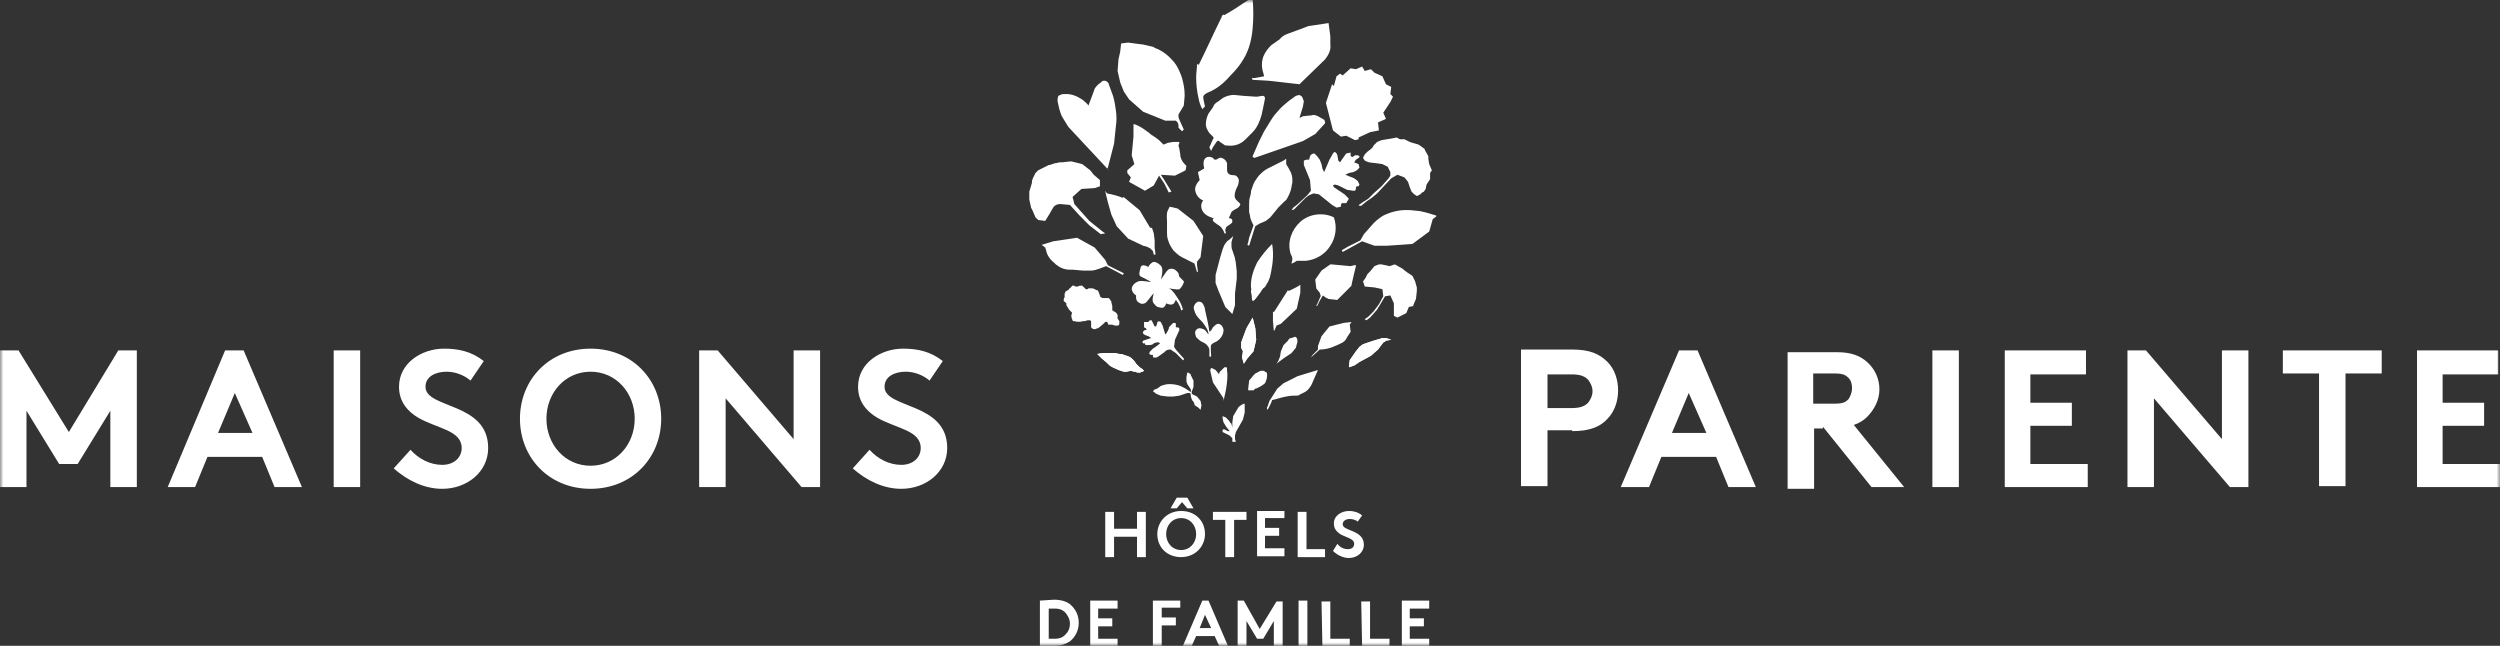 <?xml version="1.0" encoding="UTF-8"?>
<svg xmlns="http://www.w3.org/2000/svg" xmlns:xlink="http://www.w3.org/1999/xlink" width="360px" height="93px" viewBox="0 0 360 93" version="1.1">
  <rect x="0" y="0" width="360" height="93" fill="#333333" stroke="none"/>
  <title>LOGO Maison-Pariente</title>
  <defs>
    <rect id="path-1" x="0" y="0" width="360" height="93"></rect>
    <rect id="path-3" x="0" y="0" width="360" height="93"></rect>
    <rect id="path-5" x="0" y="0" width="360" height="93"></rect>
    <rect id="path-7" x="0" y="0" width="360" height="93"></rect>
    <rect id="path-9" x="0" y="0" width="360" height="93"></rect>
    <rect id="path-11" x="0" y="0" width="360" height="93"></rect>
    <rect id="path-13" x="0" y="0" width="360" height="93"></rect>
    <rect id="path-15" x="0" y="0" width="360" height="93"></rect>
    <rect id="path-17" x="0" y="0" width="360" height="93"></rect>
    <rect id="path-19" x="0" y="0" width="360" height="93"></rect>
    <rect id="path-21" x="0" y="0" width="360" height="93"></rect>
    <rect id="path-23" x="0" y="0" width="360" height="93"></rect>
    <rect id="path-25" x="0" y="0" width="360" height="93"></rect>
    <rect id="path-27" x="0" y="0" width="360" height="93"></rect>
    <rect id="path-29" x="0" y="0" width="360" height="93"></rect>
    <rect id="path-31" x="0" y="0" width="360" height="93"></rect>
    <rect id="path-33" x="0" y="0" width="360" height="93"></rect>
    <rect id="path-35" x="0" y="0" width="360" height="93"></rect>
    <rect id="path-37" x="0" y="0" width="360" height="93"></rect>
    <rect id="path-39" x="0" y="0" width="360" height="93"></rect>
    <rect id="path-41" x="0" y="0" width="360" height="93"></rect>
    <rect id="path-43" x="0" y="0" width="360" height="93"></rect>
    <rect id="path-45" x="0" y="0" width="360" height="93"></rect>
    <rect id="path-47" x="0" y="0" width="360" height="93"></rect>
    <rect id="path-49" x="0" y="0" width="360" height="93"></rect>
    <rect id="path-51" x="0" y="0" width="360" height="93"></rect>
    <rect id="path-53" x="0" y="0" width="360" height="93"></rect>
    <rect id="path-55" x="0" y="0" width="360" height="93"></rect>
    <rect id="path-57" x="0" y="0" width="360" height="93"></rect>
    <rect id="path-59" x="0" y="0" width="360" height="93"></rect>
    <rect id="path-61" x="0" y="0" width="360" height="93"></rect>
    <rect id="path-63" x="0" y="0" width="360" height="93"></rect>
    <rect id="path-65" x="0" y="0" width="360" height="93"></rect>
    <rect id="path-67" x="0" y="0" width="360" height="93"></rect>
    <rect id="path-69" x="0" y="0" width="360" height="93"></rect>
  </defs>
  <g id="_Accueil-GM" stroke="none" stroke-width="1" fill="none" fill-rule="evenodd">
    <g id="Maisons-Pariente-01-accueil-page" transform="translate(-540, -30)">
      <g id="top" transform="translate(30, 20)">
        <g id="menu-top" transform="translate(0, 10)">
          <g id="LOGO-Maison-Pariente" transform="translate(510, 0)">
            <g id="Group">
              <g id="Clipped">
                <mask id="mask-2" fill="white">
                  <use xlink:href="#path-1"></use>
                </mask>
                <g id="SVGID_1_"></g>
                <path d="M154.068,89.806 C154.068,90.317 153.941,90.828 153.559,91.212 C153.178,91.723 152.669,91.978 151.907,91.978 L151.017,91.978 L151.017,87.635 L151.907,87.635 C152.669,87.635 153.178,87.89 153.559,88.401 C153.814,88.784 154.068,89.168 154.068,89.806 M149.746,86.485 L149.746,93 L151.78,93 C152.797,93 153.432,92.745 154.068,92.361 C154.831,91.723 155.339,90.828 155.339,89.679 C155.339,88.529 154.831,87.635 154.068,86.996 C153.559,86.613 152.797,86.357 151.78,86.357 L149.746,86.485 L149.746,86.485 Z M160.932,87.635 L160.932,86.485 L156.992,86.485 L156.992,93 L160.932,93 L160.932,91.978 L158.136,91.978 L158.136,90.19 L160.169,90.19 L160.169,89.04 L158.136,89.04 L158.136,87.635 L160.932,87.635 Z M169.958,87.635 L169.958,86.485 L166.017,86.485 L166.017,93 L167.288,93 L167.288,90.062 L169.322,90.062 L169.322,88.912 L167.288,88.912 L167.288,87.507 L169.958,87.507 L169.958,87.635 Z M171.61,93 L172.246,91.595 L174.915,91.595 L175.551,93 L176.822,93 L174.025,86.485 L173.136,86.485 L170.339,93 L171.61,93 Z M173.517,88.529 L174.407,90.445 L172.754,90.445 L173.517,88.529 Z M179.11,86.485 L178.22,86.485 L178.22,93 L179.492,93 L179.492,89.423 L181.017,91.978 L181.907,91.978 L183.432,89.423 L183.432,93.128 L184.703,93.128 L184.703,86.613 L183.814,86.613 L181.398,90.573 L179.11,86.485 Z M186.992,93 L188.263,93 L188.263,86.485 L186.992,86.485 L186.992,93 Z M190.424,93 L194.364,93 L194.364,91.978 L191.568,91.978 L191.568,86.613 L190.297,86.613 L190.424,93 L190.424,93 Z M196.144,93 L200.085,93 L200.085,91.978 L197.288,91.978 L197.288,86.613 L196.017,86.613 L196.144,93 L196.144,93 Z M205.805,87.635 L205.805,86.485 L201.864,86.485 L201.864,93 L205.805,93 L205.805,91.978 L203.008,91.978 L203.008,90.19 L205.042,90.19 L205.042,89.04 L203.008,89.04 L203.008,87.635 L205.805,87.635 Z" id="Shape" fill="#FFFFFF" fill-rule="nonzero" mask="url(#mask-2)"></path>
              </g>
              <g id="Clipped">
                <mask id="mask-4" fill="white">
                  <use xlink:href="#path-3"></use>
                </mask>
                <g id="SVGID_3_"></g>
                <path d="M163.729,80.225 L165,80.225 L165,73.71 L163.729,73.71 L163.729,76.137 L160.424,76.137 L160.424,73.71 L159.153,73.71 L159.153,80.225 L160.424,80.225 L160.424,77.287 L163.729,77.287 L163.729,80.225 Z M167.924,76.904 C167.924,75.626 168.814,74.604 170.085,74.604 C171.356,74.604 172.246,75.626 172.246,76.904 C172.246,78.181 171.356,79.203 170.085,79.203 C168.814,79.203 167.924,78.181 167.924,76.904 M166.653,76.904 C166.653,78.82 168.051,80.225 170.085,80.225 C172.119,80.225 173.517,78.692 173.517,76.904 C173.517,74.988 172.119,73.582 170.085,73.582 C168.051,73.582 166.653,75.115 166.653,76.904 M169.449,71.666 L168.559,73.199 L169.449,73.199 L170.212,72.305 L170.975,73.199 L171.864,73.199 L170.975,71.666 L169.449,71.666 Z M174.661,73.71 L174.661,74.86 L176.441,74.86 L176.441,80.225 L177.712,80.225 L177.712,74.86 L179.492,74.86 L179.492,73.71 L174.661,73.71 Z M184.958,74.732 L184.958,73.582 L181.017,73.582 L181.017,80.098 L184.958,80.098 L184.958,78.948 L182.161,78.948 L182.161,77.159 L184.195,77.159 L184.195,76.01 L182.161,76.01 L182.161,74.604 L184.958,74.604 L184.958,74.732 Z M186.864,80.225 L190.805,80.225 L190.805,79.076 L188.136,79.076 L188.136,73.71 L186.864,73.71 L186.864,80.225 Z M191.949,79.331 C192.585,79.97 193.475,80.353 194.237,80.353 C195.381,80.353 196.398,79.587 196.398,78.437 C196.398,76.265 193.347,76.521 193.347,75.499 C193.347,74.988 193.856,74.732 194.364,74.732 C194.746,74.732 195.254,74.86 195.508,75.115 L196.144,74.221 C195.508,73.71 194.873,73.582 194.237,73.582 C193.22,73.582 192.076,74.221 192.076,75.371 C192.076,76.137 192.458,76.521 192.966,76.904 C193.856,77.415 195,77.543 195,78.309 C195,78.82 194.619,79.076 194.11,79.076 C193.475,79.076 192.966,78.82 192.585,78.309 L191.949,79.331 Z" id="Shape" fill="#FFFFFF" fill-rule="nonzero" mask="url(#mask-4)"></path>
              </g>
              <g id="Clipped">
                <mask id="mask-6" fill="white">
                  <use xlink:href="#path-5"></use>
                </mask>
                <g id="SVGID_5_"></g>
                <path d="M2.669,50.46 L0,50.46 L0,70.133 L3.814,70.133 L3.814,59.147 L8.517,66.812 L11.186,66.812 L15.89,59.147 L15.89,70.133 L19.703,70.133 L19.703,50.46 L17.034,50.46 L9.915,62.213 L2.669,50.46 Z M28.093,70.133 L29.873,65.79 L37.754,65.79 L39.534,70.133 L43.475,70.133 L35.085,50.46 L32.415,50.46 L24.153,70.133 L28.093,70.133 Z M33.814,56.592 L36.356,62.341 L31.398,62.341 L33.814,56.592 Z M48.051,70.133 L51.864,70.133 L51.864,50.46 L48.051,50.46 L48.051,70.133 Z M56.695,67.451 C58.729,69.239 61.144,70.389 63.686,70.389 C67.246,70.389 70.297,67.962 70.297,64.512 C70.297,57.87 61.271,58.891 61.271,55.698 C61.271,54.165 62.797,53.526 64.322,53.526 C65.593,53.526 66.864,54.037 67.754,54.804 L69.661,51.993 C67.881,50.588 65.975,50.205 63.941,50.205 C60.763,50.205 57.458,52.249 57.458,55.698 C57.458,57.87 58.729,59.275 60.254,60.169 C62.924,61.702 66.483,61.957 66.483,64.512 C66.483,65.918 65.339,66.94 63.686,66.94 C61.907,66.94 60.254,66.045 59.11,64.768 L56.695,67.451 Z M78.686,60.297 C78.686,56.592 81.356,53.526 85.042,53.526 C88.729,53.526 91.398,56.592 91.398,60.297 C91.398,64.001 88.729,67.067 85.042,67.067 C81.356,67.067 78.686,64.001 78.686,60.297 M74.873,60.297 C74.873,65.918 79.068,70.389 85.042,70.389 C91.017,70.389 95.212,65.918 95.212,60.297 C95.212,54.676 91.017,50.205 85.042,50.205 C79.068,50.205 74.873,54.676 74.873,60.297 M100.678,70.133 L104.492,70.133 L104.492,57.359 L115.424,70.133 L118.093,70.133 L118.093,50.46 L114.28,50.46 L114.28,63.235 L103.347,50.46 L100.678,50.46 L100.678,70.133 Z M122.797,67.451 C124.831,69.239 127.246,70.389 129.788,70.389 C133.347,70.389 136.398,67.962 136.398,64.512 C136.398,57.87 127.373,58.891 127.373,55.698 C127.373,54.165 128.898,53.526 130.424,53.526 C131.695,53.526 132.966,54.037 133.856,54.804 L135.763,51.993 C133.983,50.588 132.076,50.205 130.042,50.205 C126.864,50.205 123.559,52.249 123.559,55.698 C123.559,57.87 124.831,59.275 126.356,60.169 C129.025,61.702 132.585,61.957 132.585,64.512 C132.585,65.918 131.441,66.94 129.788,66.94 C128.008,66.94 126.356,66.045 125.212,64.768 L122.797,67.451 Z M226.398,62.085 C228.941,62.085 230.466,61.446 231.483,60.297 C232.5,59.275 233.008,57.742 233.008,56.209 C233.008,54.676 232.5,53.143 231.483,52.121 C230.339,50.971 228.941,50.332 226.398,50.332 L219.025,50.332 L219.025,70.005 L222.839,70.005 L222.839,61.957 L226.398,61.957 L226.398,62.085 Z M222.839,58.764 L222.839,53.909 L226.271,53.909 C227.542,53.909 228.178,54.165 228.686,54.676 C229.068,55.187 229.322,55.698 229.322,56.337 C229.322,56.975 229.068,57.486 228.686,57.997 C228.178,58.508 227.542,58.764 226.271,58.764 C226.271,58.764 222.839,58.764 222.839,58.764 Z M237.458,70.133 L239.237,65.79 L247.119,65.79 L248.898,70.133 L252.839,70.133 L244.449,50.46 L241.78,50.46 L233.39,70.133 L237.458,70.133 Z M243.178,56.592 L245.72,62.341 L240.763,62.341 L243.178,56.592 Z M262.5,61.446 L269.492,70.133 L274.195,70.133 L266.949,61.191 C267.712,60.935 268.347,60.552 268.856,60.041 C269.873,59.019 270.636,57.614 270.636,56.081 C270.636,54.548 270,53.143 268.856,52.121 C267.839,51.227 266.568,50.716 264.534,50.716 L257.415,50.716 L257.415,70.389 L261.229,70.389 L261.229,61.702 L262.5,61.702 L262.5,61.446 Z M261.102,57.997 L261.102,53.782 L264.28,53.782 C265.424,53.782 265.805,54.037 266.186,54.42 C266.568,54.804 266.695,55.315 266.695,55.953 C266.695,56.464 266.441,57.103 266.186,57.486 C265.805,57.87 265.424,58.125 264.28,58.125 L261.102,58.125 L261.102,57.997 Z M278.263,70.133 L282.076,70.133 L282.076,50.46 L278.263,50.46 L278.263,70.133 Z M300.381,53.782 L300.381,50.46 L288.686,50.46 L288.686,70.133 L300.636,70.133 L300.636,66.812 L292.373,66.812 L292.373,61.319 L298.347,61.319 L298.347,57.997 L292.373,57.997 L292.373,53.909 L300.381,53.909 L300.381,53.782 Z M306.356,70.133 L310.169,70.133 L310.169,57.359 L321.102,70.133 L323.771,70.133 L323.771,50.46 L319.958,50.46 L319.958,63.235 L309.025,50.46 L306.356,50.46 L306.356,70.133 Z M328.729,50.46 L328.729,53.782 L333.941,53.782 L333.941,70.005 L337.754,70.005 L337.754,53.782 L342.966,53.782 L342.966,50.46 L328.729,50.46 Z M359.746,53.782 L359.746,50.46 L348.051,50.46 L348.051,70.133 L360,70.133 L360,66.812 L351.737,66.812 L351.737,61.319 L357.712,61.319 L357.712,57.997 L351.737,57.997 L351.737,53.909 L359.746,53.909 L359.746,53.782 Z" id="Shape" fill="#FFFFFF" fill-rule="nonzero" mask="url(#mask-6)"></path>
              </g>
              <g id="Clipped">
                <mask id="mask-8" fill="white">
                  <use xlink:href="#path-7"></use>
                </mask>
                <g id="SVGID_7_"></g>
                <path d="M177.966,62.213 L178.475,61.319 L178.983,60.424 L179.237,59.402 L179.237,58.253 C179.237,58.125 179.11,58.125 179.11,58.125 C178.856,58.253 178.602,58.38 178.347,58.636 L177.585,59.913 L177.458,60.808 L177.458,61.574 L177.331,61.063 C177.331,61.063 177.331,60.935 177.203,60.935 L176.949,60.552 L176.822,60.424 L176.568,60.169 C176.441,60.041 176.441,60.041 176.314,60.041 L176.059,59.913 L176.059,60.297 L176.186,60.808 L176.568,61.446 L177.076,62.085 L176.822,62.085 L176.568,61.957 L176.314,61.83 L176.186,61.83 C176.059,61.83 176.059,61.83 176.059,61.957 L176.059,62.213 L176.568,62.468 L177.076,62.724 L177.458,63.107 L177.458,63.235 L177.458,63.363 L177.458,63.49 L177.458,63.618 L177.585,63.618 L177.712,63.618 L177.839,63.618 L177.966,63.618 L177.839,63.235 L177.839,62.979 L177.839,62.724 L177.966,62.213 Z" id="Path" fill="#FFFFFF" fill-rule="nonzero" mask="url(#mask-8)"></path>
              </g>
              <g id="Clipped">
                <mask id="mask-10" fill="white">
                  <use xlink:href="#path-9"></use>
                </mask>
                <g id="SVGID_9_"></g>
                <path d="M182.415,53.654 L182.415,53.654 C182.542,54.165 182.415,54.676 182.161,55.187 L181.653,55.57 C181.525,55.57 181.525,55.698 181.398,55.698 L180.89,55.953 C180.89,55.953 180.89,55.953 180.763,55.953 L180.508,56.209 C180.508,56.209 180.508,56.209 180.381,56.209 L180.254,56.209 C180.127,56.209 179.873,56.209 179.746,56.209 L179.746,55.953 L179.873,54.804 L180.508,54.037 C180.636,53.909 180.636,53.909 180.763,53.782 L181.017,53.654 C181.144,53.654 181.144,53.526 181.271,53.526 L181.525,53.398 C181.653,53.398 181.653,53.398 181.78,53.398 L181.907,53.398 L181.907,53.398 C182.034,53.398 182.034,53.398 182.161,53.526 L182.161,53.526 L182.161,53.526 L182.415,53.654 Z" id="Path" fill="#FFFFFF" fill-rule="nonzero" mask="url(#mask-10)"></path>
              </g>
              <g id="Clipped">
                <mask id="mask-12" fill="white">
                  <use xlink:href="#path-11"></use>
                </mask>
                <g id="SVGID_11_"></g>
                <path d="M164.746,53.398 L164.492,53.526 C164.364,53.526 164.237,53.654 164.11,53.654 C163.856,53.654 163.729,53.654 163.475,53.526 L163.347,53.526 L162.839,53.398 L162.203,53.526 L161.822,53.526 L161.441,53.398 L161.059,53.271 C160.551,53.015 160.042,52.887 159.661,52.504 L159.407,52.249 L158.644,51.61 L158.008,50.971 L158.771,50.843 L158.898,50.843 L160.551,50.843 L161.186,50.971 C161.441,50.971 161.568,50.971 161.822,51.099 L162.203,51.227 C162.331,51.227 162.458,51.354 162.585,51.354 L162.966,51.61 C163.093,51.738 163.22,51.865 163.347,51.993 L163.602,52.376 L164.11,52.887 L164.492,53.143 L164.746,53.398 Z" id="Path" fill="#FFFFFF" fill-rule="nonzero" mask="url(#mask-12)"></path>
              </g>
              <g id="Clipped">
                <mask id="mask-14" fill="white">
                  <use xlink:href="#path-13"></use>
                </mask>
                <g id="SVGID_13_"></g>
                <path d="M164.746,53.398 L164.492,53.526 C164.364,53.526 164.237,53.654 164.11,53.654 C163.856,53.654 163.729,53.654 163.475,53.526 L163.347,53.526 L162.839,53.398 L162.203,53.526 L161.822,53.526 L161.441,53.398 L161.059,53.271 C160.551,53.015 160.042,52.887 159.661,52.504 L159.407,52.249 L158.644,51.61 L158.008,50.971 L158.771,50.843 L158.898,50.843 L160.551,50.843 L161.186,50.971 C161.441,50.971 161.568,50.971 161.822,51.099 L162.203,51.227 C162.331,51.227 162.458,51.354 162.585,51.354 L162.966,51.61 C163.093,51.738 163.22,51.865 163.347,51.993 L163.602,52.376 L164.11,52.887 L164.492,53.143 L164.746,53.398 Z" id="Path" fill="#FFFFFF" fill-rule="nonzero" mask="url(#mask-14)"></path>
              </g>
              <g id="Clipped">
                <mask id="mask-16" fill="white">
                  <use xlink:href="#path-15"></use>
                </mask>
                <g id="SVGID_15_"></g>
                <path d="M166.653,55.953 L167.161,55.57 C167.542,55.442 167.924,55.315 168.305,55.315 L168.559,55.315 C169.068,55.315 169.576,55.442 169.958,55.57 L170.72,55.953 L171.102,56.209 L171.483,56.464 L171.483,56.081 L170.975,55.315 L170.847,54.931 L170.847,54.293 L170.975,53.654 L171.102,53.654 C171.229,53.782 171.483,53.782 171.483,54.037 C171.483,54.165 171.61,54.165 171.61,54.293 L171.737,54.548 C171.737,54.676 171.864,54.676 171.864,54.804 L171.864,55.059 C171.864,55.187 171.864,55.315 171.864,55.315 L171.864,55.57 L171.864,55.698 L171.737,56.081 L171.61,56.337 L171.61,56.592 L171.61,56.72 L171.61,56.72 L171.61,56.72 L172.373,57.103 L172.881,57.742 L173.008,58.38 L172.881,59.019 L172.754,58.891 L172.627,58.764 L172.5,58.636 L172.5,58.636 L172.5,58.636 C172.373,58.636 172.373,58.508 172.246,58.508 L172.119,58.38 C171.992,58.38 171.992,58.253 171.992,58.125 L171.864,57.87 C171.864,57.87 171.864,57.742 171.737,57.742 L171.61,57.486 L171.483,57.103 L171.483,56.848 L171.356,56.592 L170.975,56.592 L170.212,56.848 L169.831,56.975 L168.941,57.103 C168.686,57.103 168.432,57.103 168.178,57.103 L167.161,56.975 L166.525,56.72 L166.017,56.337 L166.271,56.081 L166.653,55.953 Z" id="Path" fill="#FFFFFF" fill-rule="nonzero" mask="url(#mask-16)"></path>
              </g>
              <g id="Clipped">
                <mask id="mask-18" fill="white">
                  <use xlink:href="#path-17"></use>
                </mask>
                <g id="SVGID_17_"></g>
                <path d="M179.619,35.258 L179.873,35.386 L180.763,32.576 L181.398,32.192 L182.288,31.809 L182.924,31.298 L184.068,29.893 L184.703,29.254 L184.958,28.999 C185.212,28.871 185.339,28.615 185.466,28.36 C185.593,28.104 185.72,27.849 185.847,27.466 L185.975,26.955 C185.975,26.699 186.102,26.444 186.102,26.188 L186.102,25.933 C186.102,25.422 185.975,24.911 185.72,24.527 L185.593,24.272 L185.212,23.633 L185.212,23.122 L185.212,22.867 L184.831,23.122 L183.559,23.761 L182.542,24.272 C182.034,24.527 181.653,24.911 181.271,25.294 C180.89,25.805 180.508,26.316 180.381,26.827 L180.254,27.21 C180.127,27.466 180.127,27.721 180.127,27.849 L180,28.36 C179.873,28.743 179.873,29.126 179.873,29.51 L179.873,30.021 C179.873,30.148 179.873,30.276 179.873,30.532 L180,31.043 C180,31.298 180.127,31.681 180.254,31.937 L180.381,32.192 L180.508,32.448 L179.873,34.236 L179.746,34.875 L179.619,35.258 Z" id="Path" fill="#FFFFFF" fill-rule="nonzero" mask="url(#mask-18)"></path>
              </g>
              <g id="Clipped">
                <mask id="mask-20" fill="white">
                  <use xlink:href="#path-19"></use>
                </mask>
                <g id="SVGID_19_"></g>
                <path d="M164.746,46.372 L164.873,46.372 L165,46.372 L165.127,46.372 L165.254,46.372 L165.381,46.372 L165.381,46.372 C165.381,46.245 165.508,46.117 165.763,46.117 C165.89,46.117 165.89,46.245 165.89,46.245 L166.144,46.755 L166.271,47.011 C166.271,47.011 166.271,47.011 166.398,47.011 L166.398,47.011 C166.525,47.011 166.525,46.883 166.525,46.883 L166.653,46.5 L166.653,46.372 C166.78,46.245 167.034,46.245 167.161,46.372 L167.415,46.883 L167.797,48.161 L167.924,48.033 C168.051,47.905 168.051,47.777 168.178,47.65 L168.178,47.65 C168.178,47.522 168.178,47.522 168.305,47.394 L168.305,47.266 C168.305,47.139 168.432,47.011 168.559,46.883 L168.686,46.755 L168.941,46.5 L169.068,46.5 C169.195,46.5 169.322,46.5 169.322,46.628 L169.322,46.755 L169.322,47.139 L169.576,47.139 C169.703,47.139 169.831,47.266 169.831,47.394 L169.831,47.522 L169.195,48.927 L169.068,49.949 L169.322,50.332 L170.212,51.354 L170.466,51.61 L170.466,51.738 C170.466,51.865 170.466,51.865 170.339,51.865 L170.085,51.61 L169.703,51.227 L169.322,50.843 L168.941,50.588 L168.559,50.332 L168.432,50.332 C168.178,50.332 167.924,50.46 167.797,50.588 L167.669,50.716 L166.78,51.354 L166.525,51.482 C166.398,51.482 166.398,51.482 166.271,51.482 L166.144,51.482 C166.017,51.482 166.017,51.354 166.017,51.227 L166.017,51.099 L165.763,51.099 L165.763,51.099 C165.636,51.099 165.508,50.971 165.508,50.971 L165.508,50.971 C165.508,50.843 165.508,50.716 165.636,50.588 L165.763,50.46 C165.89,50.332 165.89,50.332 166.017,50.205 L166.398,49.949 L166.907,49.566 L167.034,49.438 L166.907,49.31 L166.525,49.31 L166.144,49.438 L166.017,49.566 C165.763,49.694 165.508,49.694 165.254,49.694 L165.127,49.694 L165,49.694 L164.873,49.566 L164.873,49.438 L164.746,49.438 L164.619,49.438 L164.492,49.31 L164.619,49.055 L165,48.927 L165.381,48.799 L165.763,48.672 L165.381,48.416 L165,48.288 L164.746,48.161 L164.619,48.033 C164.619,48.033 164.492,47.905 164.619,47.777 L164.619,47.777 C164.619,47.65 164.746,47.65 164.873,47.522 L165.127,47.522 L165,47.266 L164.746,47.139 L164.746,47.011 L164.746,46.883 L164.746,46.372 L164.746,46.372 Z" id="Path" fill="#FFFFFF" fill-rule="nonzero" mask="url(#mask-20)"></path>
              </g>
            </g>
            <polygon id="Path" fill="#FFFFFF" fill-rule="nonzero" points="195.636 29.51 195.89 29.382 196.017 29.254 197.034 28.615 197.797 27.849 198.941 26.827 199.958 25.677 200.212 25.294 200.212 24.783 199.831 24.016 199.068 23.633 197.161 23.378 196.78 23.25 196.525 23.122 196.271 22.739 196.525 22.228 196.907 21.845 197.415 21.462 197.669 21.206 197.797 20.951 198.305 20.44 198.941 20.184 199.703 20.056 200.466 19.929 201.102 19.801 201.61 20.056 201.864 20.056 201.992 20.056 202.246 20.056 203.008 20.44 203.39 20.567 204.28 20.823 205.169 21.462 205.169 21.462 205.169 21.589 205.678 22.484 205.678 22.739 205.678 22.867 205.805 23.633 206.186 24.527 205.932 24.911 205.932 25.038 205.932 25.294 205.932 25.805 205.424 26.571 205.297 27.21 205.042 27.593 204.788 27.721 204.534 27.977 204.025 28.232 203.644 27.977 203.263 27.593 203.008 26.955 202.754 26.188 202.246 25.549 201.229 25.166 200.339 25.677 198.305 27.849 197.542 28.488 196.78 28.999 196.017 29.637 195.89 29.637 195.763 29.637"></polygon>
            <g id="Clipped">
              <mask id="mask-22" fill="white">
                <use xlink:href="#path-21"></use>
              </mask>
              <g id="SVGID_21_"></g>
              <path d="M183.559,52.76 L183.559,52.76 L183.814,52.376 L184.831,51.61 L185.975,50.843 L186.61,50.077 L186.737,49.566 C186.864,49.31 186.864,48.927 186.737,48.672 C186.61,48.544 186.483,48.416 186.356,48.544 L185.975,48.672 C185.72,48.672 185.593,48.799 185.466,49.055 L184.831,49.694 L184.449,50.588 L184.322,51.354 L184.068,51.993 L183.559,52.76 L183.559,52.76 Z" id="Path" fill="#FFFFFF" fill-rule="nonzero" mask="url(#mask-22)"></path>
            </g>
            <polygon id="Path" fill="#FFFFFF" fill-rule="nonzero" points="200.339 48.927 199.958 48.799 199.576 48.672 199.068 48.672 198.686 48.799 197.797 49.055 196.271 49.566 195.763 49.949 195.254 50.588 194.364 51.865 194.237 52.887 195 52.632 195.763 52.121 197.415 51.227 198.432 50.332 199.195 49.31 199.449 49.183 199.576 49.055"></polygon>
            <polygon id="Path" fill="#FFFFFF" fill-rule="nonzero" points="200.339 48.927 199.958 48.799 199.576 48.672 199.068 48.672 198.686 48.799 197.797 49.055 196.271 49.566 195.763 49.949 195.254 50.588 194.364 51.865 194.237 52.887 195 52.632 195.763 52.121 197.415 51.227 198.432 50.332 199.195 49.31 199.449 49.183 199.576 49.055"></polygon>
            <g id="Group">
              <g id="Clipped">
                <mask id="mask-24" fill="white">
                  <use xlink:href="#path-23"></use>
                </mask>
                <g id="SVGID_23_"></g>
                <path d="M177.585,33.981 L177.203,34.364 L176.695,34.747 L176.314,35.258 L176.059,35.897 L175.678,37.174 L175.042,39.602 L175.042,40.751 L175.424,41.773 L176.441,44.201 L177.458,45.223 L177.839,43.945 L177.839,42.923 C177.839,42.668 177.839,42.54 177.839,42.284 L178.093,40.113 C178.093,39.729 178.093,39.474 178.093,39.091 L177.966,37.941 C177.966,37.685 177.839,37.43 177.839,37.174 L177.458,36.025 C177.331,35.769 177.331,35.514 177.331,35.258 L177.331,34.875 L177.585,33.981 Z" id="Path" fill="#FFFFFF" fill-rule="nonzero" mask="url(#mask-24)"></path>
              </g>
              <g id="Clipped">
                <mask id="mask-26" fill="white">
                  <use xlink:href="#path-25"></use>
                </mask>
                <g id="SVGID_25_"></g>
                <path d="M159.407,27.849 L160.551,28.104 L161.695,28.488 C161.695,28.36 161.822,28.36 161.949,28.488 L164.11,30.276 L165.636,32.831 C165.636,32.703 165.763,32.831 165.89,32.831 L166.144,33.598 L166.271,34.62 L166.271,35.641 L166.398,36.663 L166.271,36.663 L166.144,36.663 L166.017,36.152 L165.636,35.769 L165.127,35.514 L164.619,35.386 L162.458,34.364 L160.805,32.576 L160.042,30.915 L159.534,29.126 L159.407,28.615 L159.28,28.104 L159.153,27.466 L159.407,27.849 Z" id="Path" fill="#FFFFFF" fill-rule="nonzero" mask="url(#mask-26)"></path>
              </g>
              <g id="Clipped">
                <mask id="mask-28" fill="white">
                  <use xlink:href="#path-27"></use>
                </mask>
                <g id="SVGID_27_"></g>
                <path d="M153.814,41.773 L153.559,41.901 C153.559,41.901 153.432,41.901 153.432,42.029 L153.305,42.284 L153.305,42.412 L153.305,42.54 L153.305,42.54 L153.305,42.668 L153.305,42.668 L153.305,42.668 L153.305,42.795 L153.305,42.795 L153.305,42.795 L153.178,43.051 L153.178,43.179 L153.178,43.306 C153.178,43.306 153.178,43.434 153.305,43.434 L153.432,43.562 L153.559,43.69 L153.559,43.817 L153.559,43.945 L153.941,44.584 L153.941,44.584 L154.322,44.967 C154.322,44.967 154.449,45.095 154.322,45.223 C154.195,45.478 154.322,45.861 154.449,46.117 C154.449,46.245 154.576,46.245 154.576,46.245 L154.703,46.245 C155.085,46.372 155.593,46.372 155.975,46.245 L156.229,46.245 L156.229,46.245 L156.61,46.117 L156.61,46.117 L156.864,46.117 C156.992,46.117 156.992,46.117 157.119,46.245 L157.119,46.372 L157.119,46.5 L157.119,47.011 L157.119,47.139 C157.246,47.266 157.373,47.394 157.5,47.394 C157.627,47.394 157.627,47.394 157.754,47.394 L158.008,47.266 C158.008,47.266 158.008,47.266 158.136,47.266 L158.898,46.628 L159.153,46.372 C159.28,46.245 159.407,46.372 159.534,46.5 L159.534,46.5 L159.534,46.5 L159.534,46.628 C159.534,46.755 159.661,46.755 159.788,46.755 L159.915,46.755 L159.915,46.755 L160.042,46.755 L160.169,46.755 L160.551,46.883 L160.678,46.883 L160.932,46.883 C161.059,46.883 161.186,46.755 161.186,46.628 L161.186,46.372 C161.186,46.372 161.186,46.372 161.186,46.245 L160.932,45.861 L160.932,45.734 L160.932,45.35 L160.932,45.35 L160.932,45.35 C160.805,45.095 160.678,44.967 160.424,44.839 C160.297,44.839 160.297,44.712 160.297,44.712 L160.169,44.712 C160.169,44.712 160.169,44.712 160.169,44.584 L160.169,44.073 L160.169,44.073 L160.042,43.562 C160.042,43.562 160.042,43.562 160.042,43.434 L159.788,43.051 L159.661,42.923 L159.661,42.923 C159.534,42.923 159.28,42.923 159.025,42.923 L159.025,42.923 C158.898,42.923 158.898,42.923 158.771,42.923 L158.517,42.795 L158.39,42.668 L158.39,42.54 C158.263,42.284 158.263,42.157 158.136,41.901 L158.008,41.773 C158.008,41.773 158.008,41.773 157.881,41.773 L157.627,41.646 C157.5,41.518 157.246,41.518 157.119,41.518 C157.119,41.518 157.119,41.518 156.992,41.518 L156.737,41.518 L156.737,41.518 L156.61,41.646 L156.61,41.646 L156.61,41.646 C156.483,41.646 156.483,41.646 156.356,41.646 L156.229,41.518 L156.229,41.518 L155.975,41.262 L155.847,41.135 L155.593,41.135 L155.466,41.135 L155.212,41.262 L155.085,41.262 L154.958,41.262 L154.831,41.262 L154.703,41.135 L154.576,41.135 L154.449,41.135 C154.449,41.135 154.322,41.135 154.322,41.262 L154.195,41.39 L154.195,41.39 L154.068,41.518 C154.068,41.518 153.941,41.518 153.941,41.646 L153.814,41.773 Z" id="Path" fill="#FFFFFF" fill-rule="nonzero" mask="url(#mask-28)"></path>
              </g>
              <g id="Clipped">
                <mask id="mask-30" fill="white">
                  <use xlink:href="#path-29"></use>
                </mask>
                <g id="SVGID_29_"></g>
                <path d="M159.915,24.783 L154.195,18.651 C154.068,18.523 153.814,18.268 153.686,18.012 L153.051,16.99 C152.797,16.607 152.669,16.096 152.542,15.713 L152.288,14.563 C152.288,14.308 152.288,14.052 152.415,13.797 C152.669,13.669 152.924,13.541 153.178,13.541 L153.559,13.541 C154.322,13.541 154.958,13.797 155.593,14.18 L155.975,14.435 C156.229,14.691 156.61,14.946 156.737,15.202 L156.737,15.202 L157.5,13.158 L157.627,12.775 C157.881,12.391 158.136,12.136 158.517,11.88 L158.644,11.753 C158.771,11.625 158.898,11.625 159.025,11.625 C159.28,11.625 159.407,11.753 159.534,11.88 L159.534,11.88 C159.661,12.008 159.661,12.008 159.661,12.136 L160.042,13.158 C160.424,14.052 160.551,14.946 160.678,15.841 C160.805,16.607 160.805,17.501 160.678,18.268 L160.424,20.695 L159.534,24.144 L159.407,24.272 L159.915,24.783 Z" id="Path" fill="#FFFFFF" fill-rule="nonzero" mask="url(#mask-30)"></path>
              </g>
              <g id="Clipped">
                <mask id="mask-32" fill="white">
                  <use xlink:href="#path-31"></use>
                </mask>
                <g id="SVGID_31_"></g>
                <path d="M169.703,18.012 L169.576,17.629 L169.322,17.374 L167.797,17.374 L164.619,16.096 L163.602,15.202 L162.585,14.308 L161.822,13.158 L161.314,11.88 L160.932,10.22 L161.059,8.559 L161.314,7.409 L161.441,6.26 L162.458,6.132 L164.364,6.387 L164.492,6.387 C165,6.515 165.636,6.643 166.144,6.771 L166.271,6.898 C167.415,7.282 168.305,8.048 169.068,8.942 L169.068,8.942 C169.576,9.581 169.831,10.22 170.085,10.859 L170.212,11.242 C170.466,12.136 170.593,12.902 170.593,13.797 L170.466,15.202 L169.703,16.479 L169.703,16.863 L169.831,17.246 L170.466,18.651 L170.212,18.907 L169.703,18.396 L169.703,18.012 Z" id="Path" fill="#FFFFFF" fill-rule="nonzero" mask="url(#mask-32)"></path>
              </g>
              <g id="Clipped">
                <mask id="mask-34" fill="white">
                  <use xlink:href="#path-33"></use>
                </mask>
                <g id="SVGID_33_"></g>
                <path d="M180.636,22.739 L187.627,20.312 L189.407,19.29 L190.805,17.757 L190.805,17.501 L190.678,17.246 L189.788,16.735 C189.534,16.607 189.153,16.479 188.898,16.607 L187.627,16.735 L187.119,16.99 L187.627,15.33 L187.754,14.563 L187.5,13.924 L187.119,13.669 L186.61,13.797 L185.72,14.435 C185.085,14.946 184.449,15.457 183.941,16.096 C183.432,16.607 183.051,17.246 182.669,17.885 L182.034,18.907 C181.78,19.418 181.525,19.929 181.271,20.44 L180.381,22.484 L180.381,22.611 L180.636,22.739 Z" id="Path" fill="#FFFFFF" fill-rule="nonzero" mask="url(#mask-34)"></path>
              </g>
              <g id="Clipped">
                <mask id="mask-36" fill="white">
                  <use xlink:href="#path-35"></use>
                </mask>
                <g id="SVGID_35_"></g>
                <path d="M159.153,33.598 L158.771,33.342 L156.864,31.809 L154.703,29.382 L154.449,28.36 L155.72,27.21 L157.627,27.082 L158.39,26.827 L158.39,25.933 L157.5,25.166 L156.992,24.527 L155.847,23.633 L154.322,23.25 C154.195,23.25 154.195,23.25 154.068,23.25 L152.924,23.378 L152.542,23.378 L152.034,23.505 L151.907,23.505 L151.144,23.761 L151.017,23.761 L149.492,24.527 C149.364,24.655 149.237,24.783 149.11,24.911 L148.729,25.677 C148.729,25.805 148.602,25.933 148.602,26.06 L148.602,26.188 L148.602,26.316 L148.22,27.593 L148.22,28.36 L148.22,28.743 L148.475,29.893 L148.729,30.404 L149.11,31.298 L149.492,31.681 L150.508,31.809 L151.144,30.787 L151.653,29.893 C151.907,29.51 152.288,29.382 152.669,29.382 L154.068,29.51 L155.466,31.043 L156.864,32.448 L158.517,33.725 L159.153,33.598 L159.153,33.598 Z" id="Path" fill="#FFFFFF" fill-rule="nonzero" mask="url(#mask-36)"></path>
              </g>
              <g id="Clipped">
                <mask id="mask-38" fill="white">
                  <use xlink:href="#path-37"></use>
                </mask>
                <g id="SVGID_37_"></g>
                <path d="M161.822,39.346 L161.695,39.602 L159.28,38.324 L158.263,38.707 C157.881,38.835 157.5,38.963 157.119,38.963 L156.229,38.963 C156.102,38.963 156.102,38.963 155.975,38.963 L154.449,38.835 L154.068,38.835 C153.305,38.835 152.669,38.58 152.034,38.069 L151.907,37.941 C151.271,37.43 150.763,36.791 150.636,36.025 L150.508,35.641 L150,35.258 L151.653,34.747 L155.085,34.236 L157.627,35.641 L159.153,37.43 L159.534,38.196 L161.059,38.963 L161.822,39.346 Z" id="Path" fill="#FFFFFF" fill-rule="nonzero" mask="url(#mask-38)"></path>
              </g>
              <g id="Clipped">
                <mask id="mask-40" fill="white">
                  <use xlink:href="#path-39"></use>
                </mask>
                <g id="SVGID_39_"></g>
                <path d="M168.305,27.721 L168.686,27.593 L167.669,25.933 L167.161,25.166 L169.195,25.294 L170.72,24.527 L170.847,23.889 L170.593,23.633 C170.212,23.25 169.958,22.739 169.958,22.228 L169.831,21.462 L169.703,20.951 L169.831,20.567 C169.831,20.44 169.831,20.44 169.703,20.44 L168.941,20.44 L168.178,20.567 L167.542,20.823 L167.034,20.312 C166.78,20.056 166.398,19.801 166.017,19.545 L166.017,19.545 C165.763,19.418 165.636,19.29 165.508,19.162 L164.619,18.523 C164.237,18.268 163.729,18.012 163.347,17.885 L163.22,17.885 L163.22,19.673 L162.966,22.356 L163.347,23.633 L162.331,24.527 L162.331,24.911 L162.839,25.549 L162.585,26.188 L163.729,26.827 L164.873,27.466 L166.144,26.699 L166.907,25.294 L167.669,26.444 L168.305,27.721 Z" id="Path" fill="#FFFFFF" fill-rule="nonzero" mask="url(#mask-40)"></path>
              </g>
              <g id="Clipped">
                <mask id="mask-42" fill="white">
                  <use xlink:href="#path-41"></use>
                </mask>
                <g id="SVGID_41_"></g>
                <path d="M176.186,57.742 L176.441,56.592 L176.568,55.953 C176.695,55.059 176.822,54.165 176.695,53.398 L176.695,53.015 C176.695,53.015 176.695,52.887 176.568,52.887 C176.441,52.887 176.314,52.887 176.314,52.887 L175.678,53.526 C175.551,53.654 175.551,53.782 175.551,53.909 L175.042,53.271 L174.534,53.015 L174.407,53.015 C174.28,53.143 174.28,53.271 174.28,53.398 L174.661,55.059 L176.186,57.359 L176.186,57.742 Z" id="Path" fill="#FFFFFF" fill-rule="nonzero" mask="url(#mask-42)"></path>
              </g>
              <g id="Clipped">
                <mask id="mask-44" fill="white">
                  <use xlink:href="#path-43"></use>
                </mask>
                <g id="SVGID_43_"></g>
                <path d="M193.22,36.025 L193.347,36.28 L196.144,34.747 L197.924,35.386 L199.703,35.386 L201.61,35.258 L203.39,35.13 L205.805,33.342 L206.314,31.554 L206.822,31.17 L206.822,31.043 L205.551,30.659 C205.169,30.532 204.915,30.532 204.534,30.404 L203.263,30.276 C201.864,30.148 200.466,30.404 199.195,31.043 C198.559,31.426 197.924,31.937 197.415,32.576 L196.398,33.725 L195.89,34.62 L194.11,35.514 L193.22,36.025 Z" id="Path" fill="#FFFFFF" fill-rule="nonzero" mask="url(#mask-44)"></path>
              </g>
              <g id="Clipped">
                <mask id="mask-46" fill="white">
                  <use xlink:href="#path-45"></use>
                </mask>
                <g id="SVGID_45_"></g>
                <path d="M188.771,51.482 L188.771,51.482 L190.042,50.332 L190.042,50.332 C190.678,50.332 191.314,50.205 191.949,49.949 L191.949,49.949 L192.839,49.566 L193.093,49.438 C193.475,49.31 193.856,48.927 193.983,48.544 L194.492,47.777 L194.364,46.755 L194.619,46.372 L193.475,46.5 L191.441,47.011 L190.297,48.416 L189.788,49.821 L189.788,50.332 L189.025,51.099 L188.771,51.482 Z" id="Path" fill="#FFFFFF" fill-rule="nonzero" mask="url(#mask-46)"></path>
              </g>
              <g id="Clipped">
                <mask id="mask-48" fill="white">
                  <use xlink:href="#path-47"></use>
                </mask>
                <g id="SVGID_47_"></g>
                <path d="M189.661,44.073 L190.042,43.306 L190.042,43.306 L190.424,42.668 C190.424,42.54 190.551,42.54 190.678,42.668 L190.805,42.795 L191.314,43.051 L191.314,43.051 L192.458,43.179 L192.585,43.179 L194.619,41.135 C194.619,41.135 194.619,41.135 194.619,41.007 L195,39.346 L195.254,38.324 C195.254,38.196 195.127,38.069 195.127,38.196 L195,38.196 L195,38.196 L194.492,38.324 L194.492,38.324 L193.093,38.196 L191.695,38.069 C191.695,38.069 191.695,38.069 191.568,38.069 L190.297,38.963 L190.297,38.963 L189.407,40.24 C189.407,40.24 189.407,40.24 189.407,40.368 L189.534,41.39 C189.534,41.39 189.534,41.39 189.534,41.518 L190.042,42.157 L190.042,42.157 L190.169,42.54 L190.169,42.668 L189.661,43.817 C189.534,43.945 189.534,44.073 189.661,44.073 L189.661,44.073 Z" id="Path" fill="#FFFFFF" fill-rule="nonzero" mask="url(#mask-48)"></path>
              </g>
              <g id="Clipped">
                <mask id="mask-50" fill="white">
                  <use xlink:href="#path-49"></use>
                </mask>
                <g id="SVGID_49_"></g>
                <path d="M174.407,21.717 L174.661,21.206 L174.661,21.206 L175.169,20.44 C175.297,20.312 175.424,20.184 175.551,20.312 L175.678,20.44 L176.441,20.951 L176.568,20.951 L176.695,20.951 C177.712,21.078 178.602,20.823 179.364,20.056 L180.381,19.034 C181.017,18.396 181.398,17.501 181.653,16.607 L181.907,15.457 L182.161,14.18 C182.161,13.924 182.034,13.797 181.78,13.797 L181.78,13.797 L181.017,13.924 L180.89,13.924 L178.983,13.797 L177.712,13.669 C177.203,13.669 176.695,13.797 176.186,14.052 L175.297,14.691 C175.042,14.819 174.788,15.074 174.661,15.457 L174.025,16.352 C173.771,16.863 173.644,17.374 173.644,17.885 C173.644,18.396 173.898,18.779 174.153,19.162 L174.534,19.545 L174.534,19.545 L174.661,19.673 C174.788,19.801 174.788,19.929 174.661,20.056 L174.153,21.206 C174.28,21.462 174.28,21.589 174.407,21.717 L174.407,21.717 Z" id="Path" fill="#FFFFFF" fill-rule="nonzero" mask="url(#mask-50)"></path>
              </g>
            </g>
            <polygon id="Path" fill="#FFFFFF" fill-rule="nonzero" points="191.949 18.779 190.932 14.819 191.822 12.136 192.076 12.391 192.458 10.986 192.966 10.603 193.347 10.859 194.492 9.837 195.254 9.964 196.144 9.581 196.525 10.22 197.415 9.964 197.924 10.475 199.068 10.986 199.576 12.136 200.339 12.519 200.212 13.541 200.593 13.924 200.212 14.691 199.195 16.224 199.576 17.118 198.432 17.629 198.559 18.779 197.288 19.034 195.636 19.801 195.636 20.056 195.127 20.184 193.856 19.545 193.093 19.673"></polygon>
            <polygon id="Path" fill="#FFFFFF" fill-rule="nonzero" points="202.881 44.201 203.517 44.073 203.517 43.945 203.898 43.051 204.025 41.901 204.025 41.39 203.771 40.496 203.39 39.729 202.627 39.218 202.119 38.835 201.992 38.707 200.847 38.069 200.085 38.324 198.941 38.069 198.559 38.069 197.924 38.324 197.288 39.091 196.907 39.474 196.653 39.985 196.398 40.368 196.271 40.496 196.525 41.262 197.924 41.39 199.068 41.646 199.195 42.668 198.559 43.817 197.797 44.839 197.034 45.606 196.653 45.861 196.525 45.989 196.78 46.117 197.288 45.734 198.305 44.584 199.449 42.668 200.212 42.54 200.72 43.69 200.72 45.478 201.229 45.734 202.5 45.095"></polygon>
            <polygon id="Path" fill="#FFFFFF" fill-rule="nonzero" points="179.11 52.376 178.856 51.482 178.983 50.588 178.729 50.077 178.729 49.31 179.492 47.266 180.381 45.734 180.763 47.266 180.89 48.927 180.508 50.588 179.619 51.61"></polygon>
            <polygon id="Path" fill="#FFFFFF" fill-rule="nonzero" points="179.11 52.376 178.856 51.482 178.983 50.588 178.729 50.077 178.729 49.31 179.492 47.266 180.381 45.734 180.763 47.266 180.89 48.927 180.508 50.588 179.619 51.61"></polygon>
            <g id="Group">
              <g id="Clipped">
                <mask id="mask-52" fill="white">
                  <use xlink:href="#path-51"></use>
                </mask>
                <g id="SVGID_51_"></g>
                <path d="M172.119,38.324 L171.992,37.941 L170.212,37.047 C169.703,36.791 169.322,36.408 168.941,36.025 C168.686,35.641 168.432,35.258 168.305,34.875 L168.178,34.492 C168.051,34.109 168.051,33.853 168.051,33.47 L168.051,31.937 C168.051,31.426 167.924,30.787 168.178,30.276 L168.432,29.765 L169.576,30.021 L171.864,31.809 L173.263,33.981 L172.881,37.047 L172.373,37.685 L172.373,38.196 L172.5,39.091 L172.373,39.218 L172.119,38.324 Z" id="Path" fill="#FFFFFF" fill-rule="nonzero" mask="url(#mask-52)"></path>
              </g>
              <g id="Clipped">
                <mask id="mask-54" fill="white">
                  <use xlink:href="#path-53"></use>
                </mask>
                <g id="SVGID_53_"></g>
                <path d="M191.568,5.238 L191.314,3.321 L188.771,3.705 C188.517,3.705 188.136,3.832 187.881,3.96 L185.466,4.854 C185.085,4.982 184.576,5.238 184.322,5.621 L183.051,6.515 C182.542,7.026 182.161,7.537 181.907,8.176 C181.653,8.942 181.653,9.709 181.907,10.475 L182.034,10.986 L180.636,11.242 L180.254,11.242 L180.381,11.497 L182.669,11.625 L187.119,12.136 L190.805,8.559 C191.314,7.92 191.695,7.154 191.568,6.387 L191.568,5.238 Z" id="Path" fill="#FFFFFF" fill-rule="nonzero" mask="url(#mask-54)"></path>
              </g>
            </g>
            <polygon id="Path" fill="#FFFFFF" fill-rule="nonzero" points="186.864 41.262 185.593 41.901 185.466 41.773 183.432 44.967 183.305 44.839 183.305 46.245 183.432 47.65 183.559 47.522 183.814 46.883 184.449 46.628 186.737 44.456 187.246 42.157 187.246 41.39 187.246 41.007"></polygon>
            <g id="Group">
              <g id="Clipped">
                <mask id="mask-56" fill="white">
                  <use xlink:href="#path-55"></use>
                </mask>
                <g id="SVGID_55_"></g>
                <path d="M182.797,57.742 L183.941,55.953 L184.831,55.187 L186.864,54.165 L189.788,53.271 L188.898,55.315 L188.898,55.315 C188.644,55.826 188.263,56.337 187.627,56.592 L187.119,56.848 C186.992,56.975 186.864,56.975 186.61,56.975 L186.356,56.975 C185.466,56.975 184.576,57.231 183.686,57.486 L183.178,57.614 L183.051,57.997 L182.542,59.019 L182.415,58.764 L182.542,58.508 L182.797,57.742 Z" id="Path" fill="#FFFFFF" fill-rule="nonzero" mask="url(#mask-56)"></path>
              </g>
              <g id="Clipped">
                <mask id="mask-58" fill="white">
                  <use xlink:href="#path-57"></use>
                </mask>
                <g id="SVGID_57_"></g>
                <path d="M195.508,22.356 L195.127,22.356 L194.746,22.611 L194.492,22.484 L194.492,21.973 L193.856,22.1 L193.22,22.995 L192.966,23.378 L192.712,23.122 L192.585,22.356 L192.458,22.1 C192.331,21.845 192.076,21.845 191.949,22.1 L191.441,22.995 L190.678,24.783 L190.424,24.272 L190.297,23.633 L190.042,22.995 L189.661,22.484 L189.28,22.1 C189.025,22.1 188.771,22.228 188.644,22.484 L188.644,22.484 L188.517,22.995 L188.136,22.995 L187.754,23.122 L187.754,23.761 L188.644,25.933 L188.771,27.466 L188.263,28.104 L186.737,29.51 L186.229,29.893 L185.975,30.276 L186.356,30.148 L186.737,29.765 L187.373,29.126 L188.008,28.488 L188.517,28.104 L189.153,27.849 L189.915,27.977 L190.551,28.488 L191.822,29.51 L192.458,29.893 L193.093,29.765 L193.093,29.51 L193.22,29.254 L193.475,29.254 L193.856,29.254 L194.237,28.615 L193.602,27.977 L192.839,27.466 L192.076,26.955 L191.949,26.699 L192.203,26.571 L192.712,26.699 L193.22,26.955 L193.983,27.338 L194.873,27.466 L195.127,27.466 L195.254,27.21 L195.254,26.955 L195.381,26.827 L195.636,26.827 L195.763,26.571 L195.508,26.06 L195,25.677 L194.364,25.422 L193.729,25.166 L194.237,24.911 L194.873,24.783 L195.381,24.527 L195.763,24.144 L195.636,23.633 L195,23.378 L195.254,22.995 L195.636,22.739 L195.763,22.611 L195.763,22.484 L195.508,22.356 L195.508,22.356 Z" id="Path" fill="#FFFFFF" fill-rule="nonzero" mask="url(#mask-58)"></path>
              </g>
              <g id="Clipped">
                <mask id="mask-60" fill="white">
                  <use xlink:href="#path-59"></use>
                </mask>
                <g id="SVGID_59_"></g>
                <path d="M180.127,41.135 C180.127,39.985 180.508,38.835 181.017,37.813 C181.653,36.791 182.415,35.897 183.178,35.13 C183.432,36.408 183.305,37.813 183.051,39.091 C182.924,39.729 182.797,40.368 182.415,40.879 C182.288,41.135 182.161,41.39 181.907,41.518 C181.653,41.773 181.525,42.157 181.271,42.412 C181.144,42.54 181.017,42.795 180.89,42.923 C180.763,43.051 180.508,43.434 180.381,43.306 C180.254,43.306 180.254,42.795 180.254,42.668 C180.254,42.412 180.127,42.157 180.127,41.901 C180.254,41.773 180.127,41.518 180.127,41.135" id="Path" fill="#FFFFFF" fill-rule="nonzero" mask="url(#mask-60)"></path>
              </g>
              <g id="Clipped">
                <mask id="mask-62" fill="white">
                  <use xlink:href="#path-61"></use>
                </mask>
                <g id="SVGID_61_"></g>
                <path d="M188.008,37.558 C189.407,37.43 190.805,36.663 191.568,35.386 C192.331,34.236 192.585,32.703 192.076,31.298 C190.551,30.532 188.517,30.787 187.246,31.937 C185.975,33.087 185.339,34.875 185.847,36.536 C185.975,36.791 186.102,37.047 186.102,37.302 C186.102,37.558 185.975,37.813 185.975,37.941 C186.229,37.941 186.483,37.685 186.737,37.558 C187.119,37.558 187.627,37.558 188.008,37.558" id="Path" fill="#FFFFFF" fill-rule="nonzero" mask="url(#mask-62)"></path>
              </g>
              <g id="Clipped">
                <mask id="mask-64" fill="white">
                  <use xlink:href="#path-63"></use>
                </mask>
                <g id="SVGID_63_"></g>
                <path d="M176.186,47.522 C176.186,47.266 176.059,47.139 175.932,46.883 C175.805,46.755 175.551,46.628 175.424,46.628 C175.169,46.628 174.915,46.883 174.661,47.139 C174.534,47.394 174.407,47.65 174.153,47.777 C174.025,46.755 173.771,45.734 173.517,44.584 C173.517,44.328 173.39,44.073 173.263,43.817 C173.136,43.562 172.881,43.434 172.627,43.434 C172.373,43.434 172.119,43.69 171.992,43.945 C171.864,44.201 171.864,44.456 171.992,44.712 C172.119,45.35 172.627,45.861 173.136,46.372 C173.517,46.883 174.025,47.522 174.025,48.161 C173.771,47.905 173.644,47.522 173.263,47.394 C173.008,47.266 172.5,47.139 172.246,47.522 C171.992,47.777 172.119,48.161 172.246,48.544 C172.5,48.799 172.754,49.055 173.008,49.183 C173.263,49.31 173.644,49.438 173.898,49.821 C174.153,50.077 174.153,50.332 174.153,50.588 C174.153,50.588 174.153,50.971 174.153,51.354 L174.407,51.354 C174.407,50.843 174.28,49.821 174.407,49.694 C174.534,49.438 174.915,49.31 175.169,49.183 C175.805,48.799 176.186,48.161 176.186,47.522" id="Path" fill="#FFFFFF" fill-rule="nonzero" mask="url(#mask-64)"></path>
              </g>
              <g id="Clipped">
                <mask id="mask-66" fill="white">
                  <use xlink:href="#path-65"></use>
                </mask>
                <g id="SVGID_65_"></g>
                <path d="M177.839,28.488 C177.712,28.104 177.839,27.721 177.966,27.338 C178.093,26.955 178.347,26.699 178.347,26.316 C178.475,25.933 178.347,25.549 177.966,25.294 C177.712,25.166 177.203,25.294 176.949,25.038 C176.695,24.911 176.695,24.527 176.695,24.272 C176.695,24.016 176.695,23.761 176.695,23.505 C176.568,23.122 176.314,22.867 175.932,22.739 C175.551,22.611 175.297,22.995 175.042,22.995 C174.788,22.995 174.788,22.867 174.661,22.739 C174.025,22.356 173.008,22.611 173.39,24.144 L173.39,24.272 L172.5,24.783 L172.754,25.933 C172.373,26.316 171.992,26.955 172.119,27.466 C172.246,28.104 172.627,28.615 173.263,28.871 C172.881,29.254 172.881,30.021 173.263,30.532 C173.644,31.043 174.28,31.298 174.788,31.426 C174.534,31.554 174.661,31.809 174.788,31.937 C174.915,32.065 175.169,32.192 175.297,32.32 C175.805,32.576 176.186,33.087 176.314,33.598 L176.568,33.598 C176.568,33.598 176.441,33.342 176.441,33.087 C176.441,32.959 176.568,32.831 176.568,32.703 L176.568,32.703 C176.822,32.448 177.458,32.192 177.458,31.937 C177.458,31.681 177.458,31.426 176.949,31.426 C177.076,31.17 177.203,30.787 177.331,30.532 C177.585,30.276 177.839,30.148 178.093,30.021 C178.347,29.893 178.602,29.637 178.602,29.382 C178.475,29.126 177.966,28.871 177.839,28.488" id="Path" fill="#FFFFFF" fill-rule="nonzero" mask="url(#mask-66)"></path>
              </g>
              <g id="Clipped">
                <mask id="mask-68" fill="white">
                  <use xlink:href="#path-67"></use>
                </mask>
                <g id="SVGID_67_"></g>
                <path d="M166.144,42.284 C166.144,42.284 165.763,43.306 166.144,43.69 C166.525,44.073 166.398,44.201 167.288,44.328 C167.797,44.328 167.924,43.69 167.924,43.69 L168.305,43.817 C168.686,43.945 169.068,43.817 169.195,43.434 L169.322,43.179 C169.322,43.179 169.958,43.945 170.085,44.712 L170.339,44.584 C170.339,44.584 170.212,43.817 169.576,42.923 C169.576,42.923 168.814,41.646 168.305,41.518 C168.305,41.518 169.703,41.773 169.831,41.646 C170.085,41.518 170.593,40.624 170.466,40.496 C170.085,40.113 169.831,39.857 169.831,39.857 C169.831,39.857 169.703,39.474 169.703,39.346 C169.449,38.963 169.068,38.707 168.814,38.707 C168.559,38.707 168.305,38.58 167.797,39.346 C167.288,40.113 167.161,40.24 167.161,40.24 C167.161,40.24 167.542,39.091 167.288,38.452 C167.288,38.324 166.398,37.43 165.89,37.813 C165.381,38.196 165.381,38.452 165.381,38.452 C165.381,38.452 164.364,37.813 164.237,38.58 C163.856,39.857 164.11,39.729 164.873,40.113 C165.381,40.368 165.763,40.624 165.763,40.624 C165.763,40.624 164.364,40.368 163.983,40.496 C163.602,40.624 162.966,41.007 162.966,41.646 C163.093,42.284 163.602,42.54 163.602,42.54 C163.602,42.54 163.475,43.306 163.983,43.562 C164.492,43.945 165,43.69 165.254,43.306 C165.763,42.668 166.144,42.157 166.144,42.284" id="Path" fill="#FFFFFF" fill-rule="nonzero" mask="url(#mask-68)"></path>
              </g>
              <g id="Clipped">
                <mask id="mask-70" fill="white">
                  <use xlink:href="#path-69"></use>
                </mask>
                <g id="SVGID_69_"></g>
                <path d="M179.746,-3.88578059e-16 C178.602,0.766 177.458,1.533 176.314,2.172 C176.186,2.044 176.059,2.172 176.059,2.172 C175.932,2.299 175.932,2.299 175.932,2.427 C174.788,4.727 173.771,7.026 172.627,9.326 C172.5,9.326 172.373,9.198 172.373,9.198 C172.373,9.837 172.246,10.475 172.246,11.114 C172.246,12.136 172.373,13.286 172.627,14.308 C172.627,14.435 172.881,15.33 173.136,15.713 L173.517,15.33 C173.39,14.819 173.263,14.18 173.263,13.924 C173.39,13.541 173.771,13.413 174.025,13.286 C175.297,12.775 176.314,11.88 177.203,10.859 C177.966,10.092 178.602,9.326 179.11,8.431 C179.873,7.154 180.254,5.621 180.381,4.088 C180.508,2.683 180.508,1.277 180.381,-0.128 L179.746,-3.88578059e-16 L179.746,-3.88578059e-16 Z" id="Path" fill="#FFFFFF" fill-rule="nonzero" mask="url(#mask-70)"></path>
              </g>
            </g>
          </g>
        </g>
      </g>
    </g>
  </g>
</svg>
